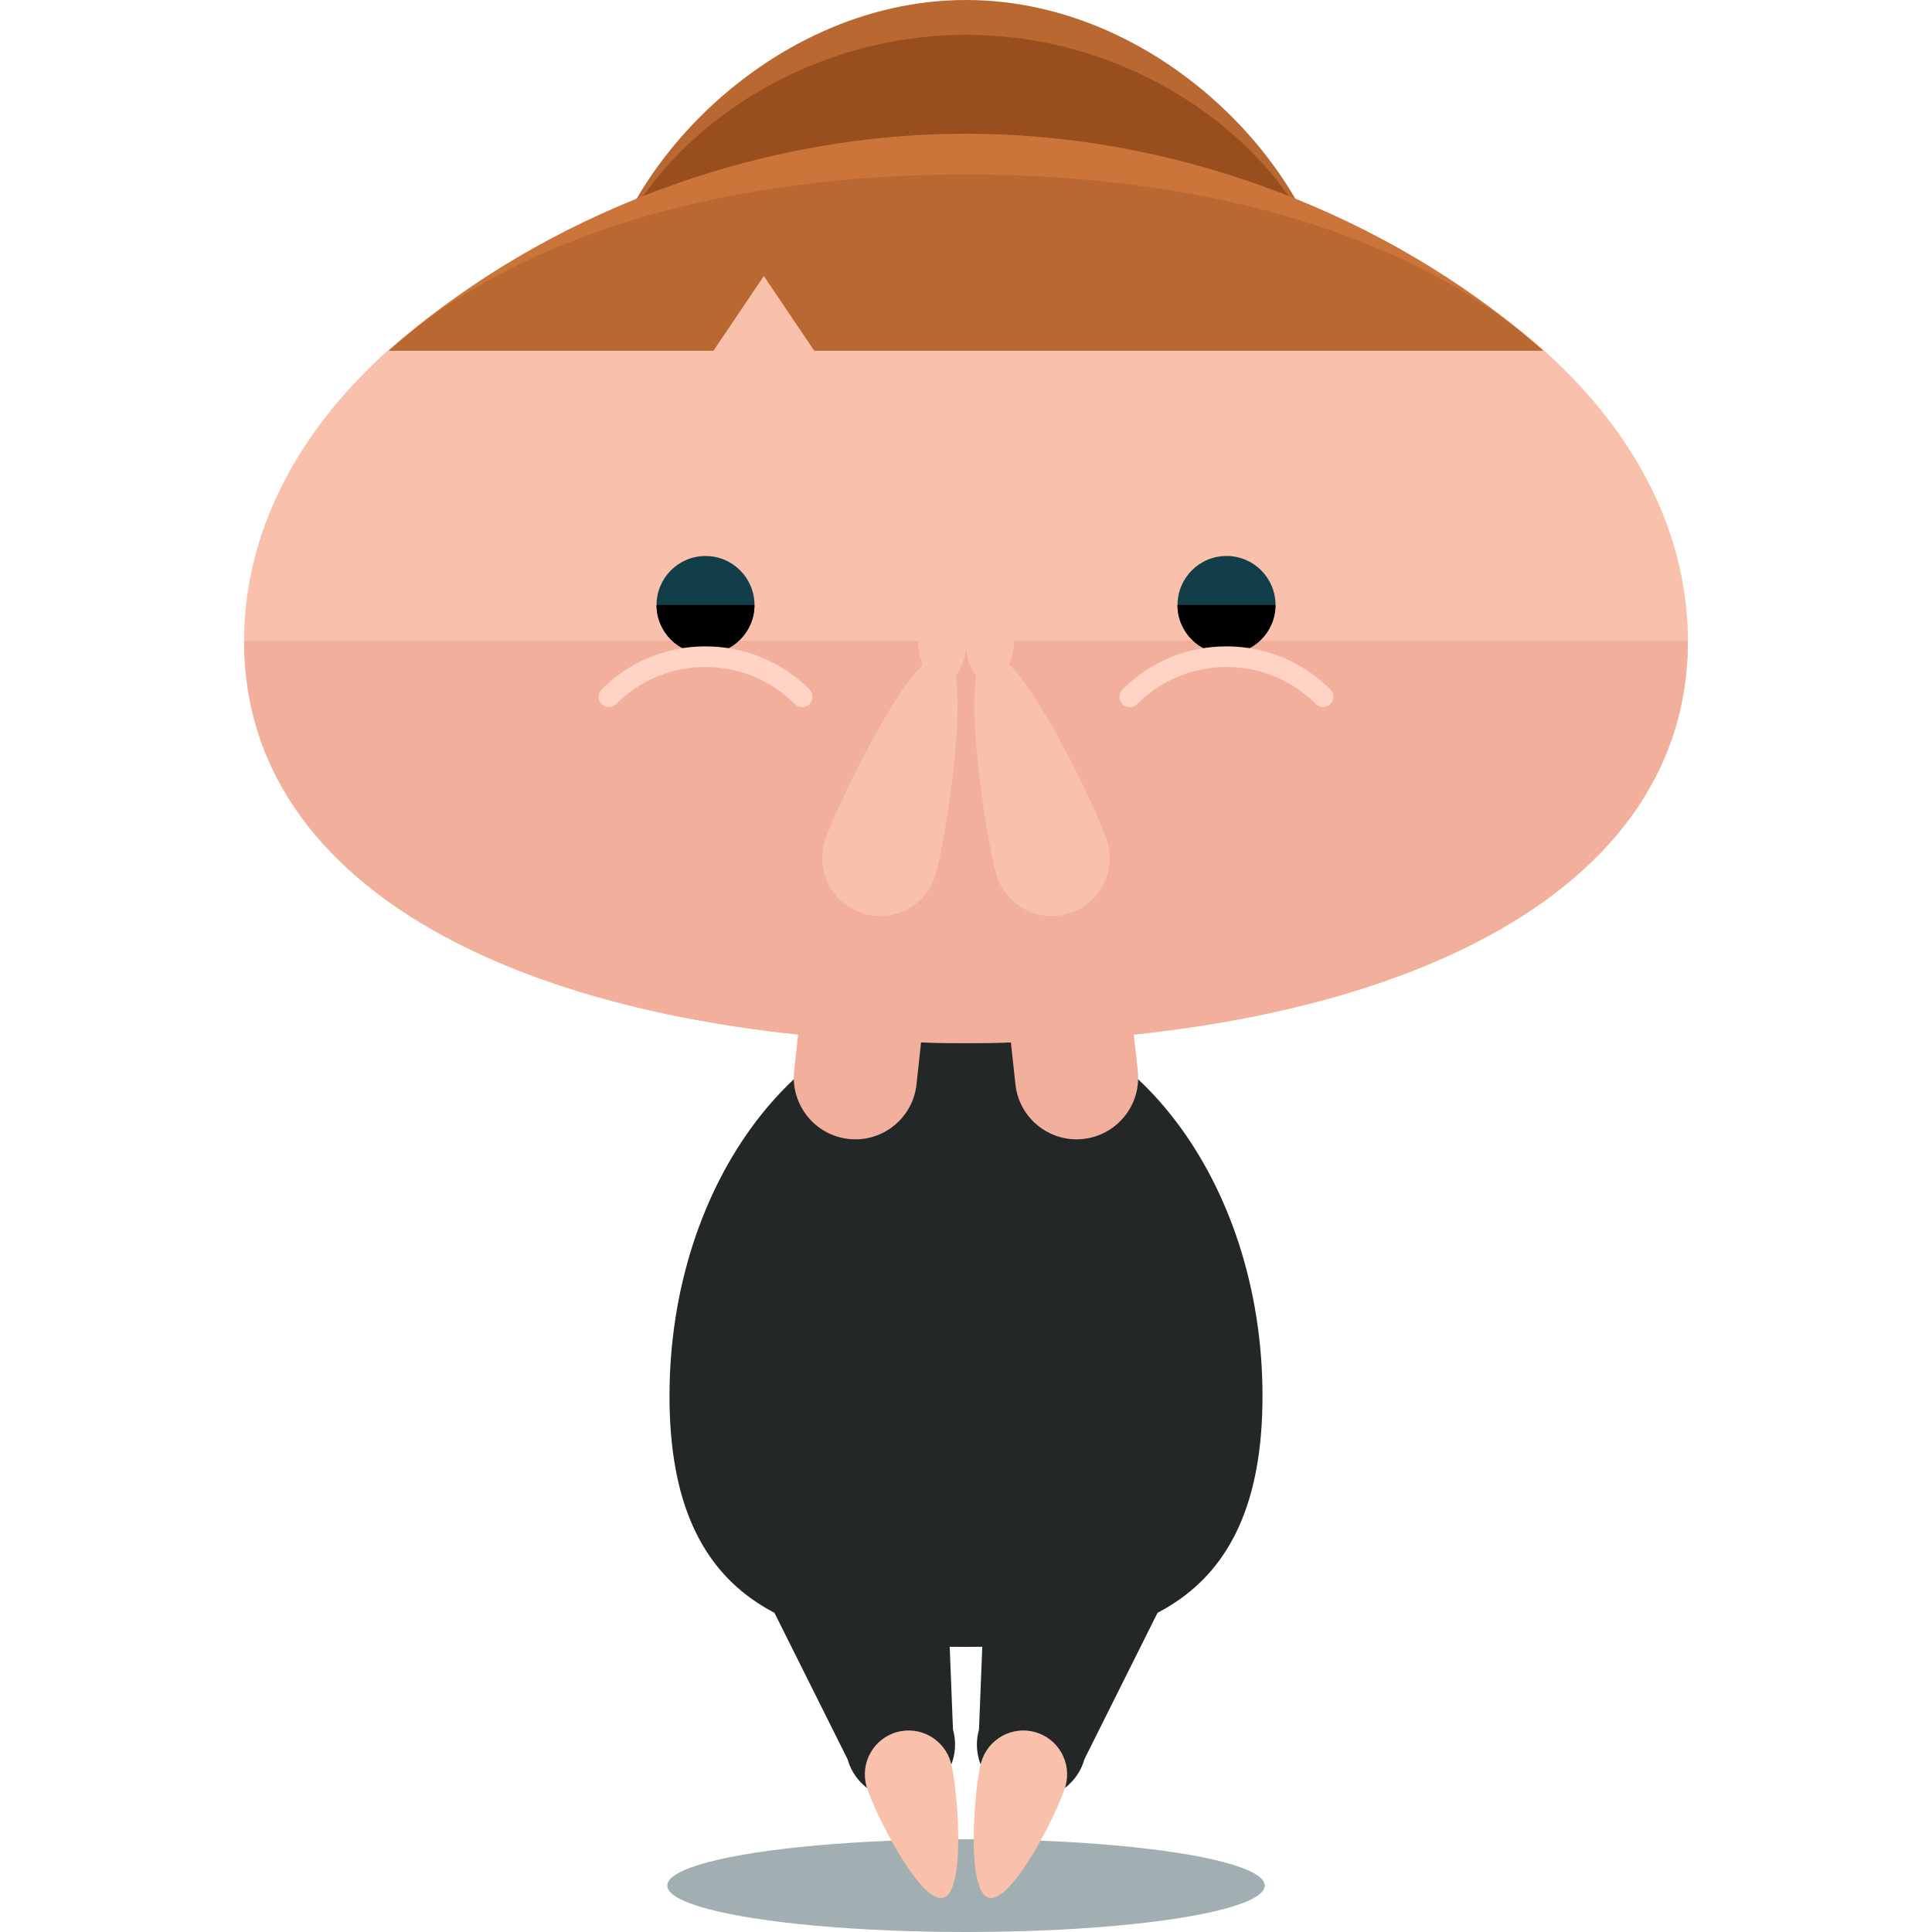 <?xml version="1.0" encoding="iso-8859-1"?>
<!-- Generator: Adobe Illustrator 19.0.0, SVG Export Plug-In . SVG Version: 6.00 Build 0)  -->
<svg version="1.1" id="Layer_1" xmlns="http://www.w3.org/2000/svg" xmlns:xlink="http://www.w3.org/1999/xlink" x="0px" y="0px"
	 viewBox="0 0 504.123 504.123" style="enable-background:new 0 0 504.123 504.123;" xml:space="preserve">
<ellipse style="fill:#A1AFB2;" cx="252.062" cy="492.016" rx="77.95" ry="12.107"/>
<path style="fill:#BA6831;" d="M348.318,85.843c0,36.636-43.103,66.347-96.264,66.347s-96.264-29.704-96.264-66.347
	C155.798,49.199,198.892,0,252.062,0S348.318,49.199,348.318,85.843z"/>
<path style="fill:#994F1D;" d="M348.318,85.843c0,36.636-43.103,66.347-96.264,66.347s-96.264-29.704-96.264-66.347
	S198.892,9.09,252.054,9.09S348.318,49.199,348.318,85.843z"/>
<path style="fill:#232728;" d="M329.429,364.3c0,56.068-34.643,65.426-77.367,65.426c-42.717,0-77.367-9.358-77.367-65.426
	c0-56.084,34.651-101.549,77.367-101.549C294.778,262.751,329.429,308.216,329.429,364.3z"/>
<path style="fill:#F9C1AC;" d="M440.422,167.219c0,69.837-84.346,104.944-188.361,104.944s-188.361-35.1-188.361-104.944
	S148.039,40.747,252.054,40.747S440.422,97.375,440.422,167.219z"/>
<path style="fill:#F2B09C;" d="M440.422,167.219c0,69.837-84.346,104.944-188.361,104.944s-188.361-35.1-188.361-104.944"/>
<circle style="fill:#113E49;" cx="184.092" cy="157.854" r="12.776"/>
<path d="M196.868,157.854c0,7.066-5.719,12.784-12.776,12.784s-12.776-5.719-12.776-12.784"/>
<path style="fill:#FFD3C5;" d="M209.306,184.517c-0.677,0-1.378-0.26-1.906-0.796c-6.239-6.239-14.525-9.681-23.324-9.681h-0.024
	c-8.783,0-17.069,3.442-23.276,9.665c-1.048,1.056-2.757,1.079-3.797,0.016c-1.056-1.032-1.079-2.741-0.024-3.789
	c7.223-7.263,16.865-11.272,27.097-11.272h0.024c10.264,0,19.881,3.994,27.16,11.248c1.032,1.048,1.032,2.788,0,3.812
	C210.708,184.257,210.015,184.517,209.306,184.517z"/>
<circle style="fill:#113E49;" cx="320.039" cy="157.854" r="12.784"/>
<path d="M307.239,157.854c0,7.066,5.727,12.784,12.784,12.784c7.058,0,12.776-5.719,12.776-12.784"/>
<path style="fill:#FFD3C5;" d="M294.802,184.517c0.685,0,1.378-0.26,1.914-0.796c6.246-6.239,14.525-9.681,23.324-9.681h0.024
	c8.783,0,17.069,3.442,23.284,9.665c1.032,1.056,2.741,1.079,3.781,0.016c1.063-1.032,1.087-2.741,0.032-3.789
	c-7.231-7.263-16.865-11.272-27.097-11.272h-0.024c-10.264,0-19.889,3.994-27.16,11.248c-1.032,1.048-1.032,2.788,0,3.812
	C293.415,184.257,294.101,184.517,294.802,184.517z"/>
<path style="fill:#CC753A;" d="M199.31,71.971l13.17,19.527h190.18c-34.359-30.752-88.946-56.596-150.599-56.596
	c-61.661,0-116.248,25.844-150.599,56.604h84.685L199.31,71.971z"/>
<path style="fill:#BA6831;" d="M199.31,71.971l13.17,19.527h190.18c-34.359-30.752-88.946-45.978-150.599-45.978
	c-61.661,0-116.248,15.226-150.599,45.978h84.685L199.31,71.971z"/>
<path style="fill:#232728;" d="M219.215,399.265c7.617-2.135,25.505-0.52,27.664,7.089l1.788,44.969
	c2.15,7.601-2.284,15.486-9.901,17.621l0,0c-7.593,2.119-15.486-2.316-17.605-9.901l-24.663-49.38
	C194.347,402.078,211.598,401.408,219.215,399.265L219.215,399.265z"/>
<path style="fill:#F9C1AC;" d="M248.107,459.894c1.709,6.081,4.096,33.579-1.969,35.281c-6.081,1.709-18.337-23.024-20.047-29.105
	c-1.709-6.073,1.843-12.398,7.924-14.108C240.089,450.261,246.398,453.821,248.107,459.894z"/>
<path style="fill:#232728;" d="M284.9,399.265c-7.617-2.135-25.505-0.52-27.664,7.089l-1.788,44.969
	c-2.15,7.601,2.276,15.486,9.901,17.621l0,0c7.593,2.119,15.486-2.316,17.605-9.901l24.663-49.38
	C309.768,402.078,292.517,401.408,284.9,399.265L284.9,399.265z"/>
<path style="fill:#F9C1AC;" d="M256.008,459.894c-1.709,6.081-4.104,33.579,1.969,35.281c6.081,1.709,18.337-23.024,20.047-29.105
	c1.701-6.073-1.843-12.398-7.924-14.108C264.027,450.261,257.717,453.821,256.008,459.894z"/>
<path style="fill:#F2B09C;" d="M221.468,297.196c-8.83-0.985-15.179-8.869-14.257-17.723l5.356-48.853
	c0.937-8.814,8.862-15.187,17.699-14.226l0,0c8.775,0.977,15.147,8.893,14.186,17.692l-5.309,48.884
	C238.182,291.769,230.29,298.142,221.468,297.196L221.468,297.196z"/>
<g>
	<path style="fill:#F9C1AC;" d="M215.245,219.412c2.497-7.964,23.142-51.397,31.114-48.924c7.964,2.505,0.165,49.979-2.3,57.935
		c-2.521,7.971-10.965,12.398-18.928,9.893C217.167,235.835,212.732,227.383,215.245,219.412z"/>
	<path style="fill:#F9C1AC;" d="M252.188,166.88c-0.134-6.042-3.056-10.894-6.546-10.831c-3.505,0.095-6.246,5.041-6.12,11.083
		c0.11,6.065,3.064,10.91,6.561,10.823C249.565,177.9,252.274,172.93,252.188,166.88z"/>
</g>
<path style="fill:#F2B09C;" d="M282.648,297.196c8.838-0.985,15.179-8.869,14.249-17.723l-5.356-48.853
	c-0.929-8.814-8.854-15.187-17.692-14.226l0,0c-8.775,0.977-15.147,8.893-14.186,17.692l5.301,48.884
	C265.925,291.769,273.826,298.142,282.648,297.196L282.648,297.196z"/>
<g>
	<path style="fill:#F9C1AC;" d="M288.87,219.412c-2.505-7.964-23.142-51.397-31.122-48.924c-7.956,2.505-0.158,49.979,2.308,57.935
		c2.521,7.971,10.957,12.398,18.928,9.893C286.948,235.835,291.383,227.383,288.87,219.412z"/>
	<path style="fill:#F9C1AC;" d="M251.928,166.88c0.134-6.042,3.056-10.894,6.546-10.831c3.505,0.095,6.246,5.041,6.12,11.083
		c-0.118,6.065-3.064,10.91-6.561,10.823C254.551,177.9,251.841,172.93,251.928,166.88z"/>
</g>
<g>
</g>
<g>
</g>
<g>
</g>
<g>
</g>
<g>
</g>
<g>
</g>
<g>
</g>
<g>
</g>
<g>
</g>
<g>
</g>
<g>
</g>
<g>
</g>
<g>
</g>
<g>
</g>
<g>
</g>
</svg>
